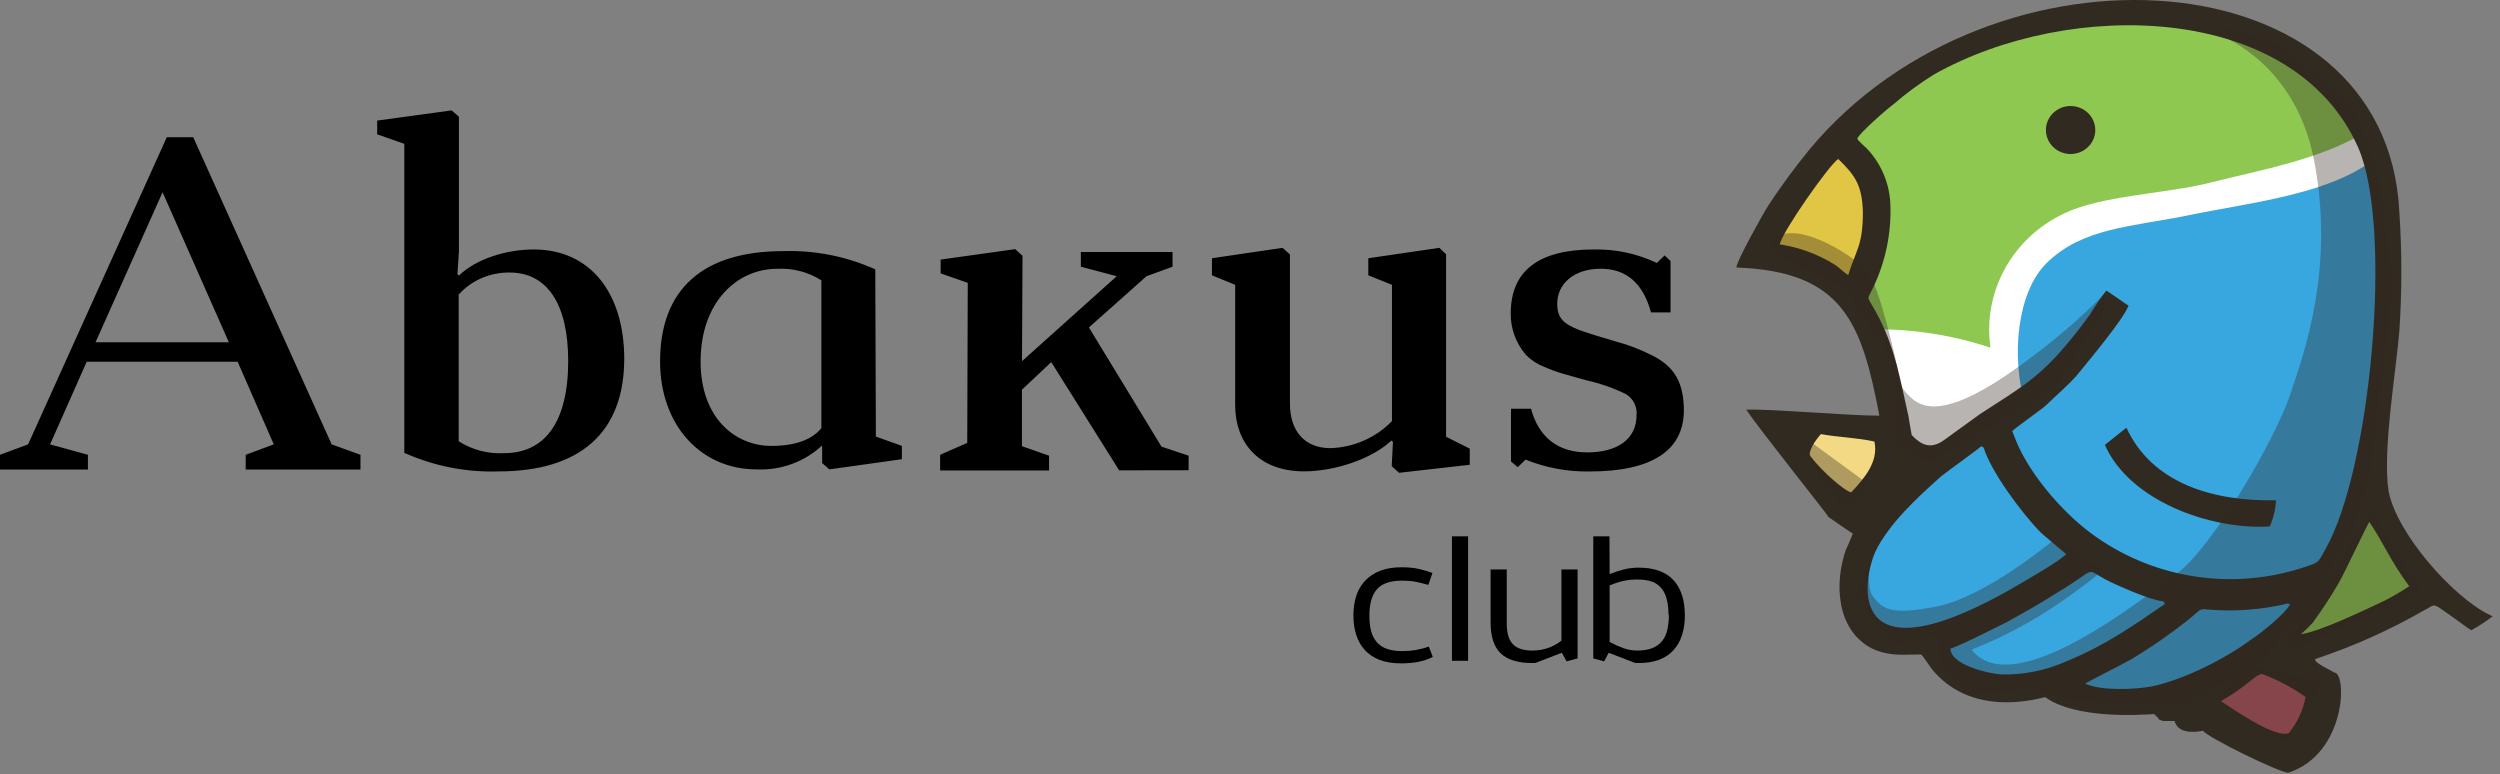 <?xml version="1.0" encoding="UTF-8"?> <svg xmlns="http://www.w3.org/2000/svg" width="155" height="48" viewBox="0 0 155 48" fill="none"><rect x="0" y="0" width="155" height="48" fill="#808080" stroke="none"/> <g clip-path="url(#clip0_120_4977)"> <path fill-rule="evenodd" clip-rule="evenodd" d="M10.342 8.506L1.742 27.55L0 28.197V29.11H5.451V28.197L3.105 27.55L5.375 22.428H14.733L16.975 27.55L15.233 28.197V29.11H22.35V28.197L20.563 27.55L11.979 8.506H10.342ZM54.239 16.689C52.461 15.892 50.516 15.508 48.558 15.569C43.619 15.569 40.925 17.897 40.925 22.412C40.925 26.351 43.446 29.102 46.905 29.102C47.651 29.136 48.397 29.022 49.096 28.767C49.796 28.511 50.434 28.12 50.973 27.617V28.711L51.417 29.102L55.917 28.471V27.644L54.304 27.068L54.267 16.697L54.239 16.689ZM50.929 26.539C50.219 27.429 48.913 27.648 47.836 27.648C45.558 27.648 43.437 25.896 43.437 22.416C43.437 18.708 45.719 16.666 48.175 16.666C49.147 16.611 50.111 16.863 50.925 17.383V26.547L50.929 26.539ZM73.694 29.154V28.252L72.013 27.692L67.513 20.303L71.085 17.125L72.698 16.537V15.623H67.013V16.537L69.239 17.125L63.364 22.392L63.396 15.859L62.941 15.447L58.32 16.094V16.948L60.001 17.536L59.969 27.46L58.288 28.197V29.169H65.041V28.252L63.36 27.664V24.16L65.178 22.451L69.388 29.161L73.694 29.154ZM14.189 21.22H5.923L10.08 11.92L14.189 21.22ZM25.075 28.079C26.895 28.896 28.886 29.289 30.89 29.228C35.946 29.228 38.704 26.845 38.704 22.22C38.688 18.191 36.627 15.467 33.087 15.467C31.39 15.467 29.515 16.055 28.454 17.085L28.361 16.995L28.454 15.58V7.236L27.999 6.844L23.386 7.475V8.329L25.067 8.917V28.079H25.075ZM28.45 18.25C28.844 17.817 29.329 17.472 29.872 17.238C30.416 17.005 31.005 16.889 31.599 16.897C33.93 16.897 35.228 18.857 35.228 22.384C35.228 26.182 33.773 28.095 31.261 28.095C30.263 28.152 29.273 27.893 28.438 27.358V18.25H28.45ZM89.665 15.776L89.242 15.365L84.835 16.011V17.07L86.302 17.658V26.108C85.309 27.135 83.938 27.738 82.488 27.785C80.911 27.785 79.976 26.755 79.976 25.018V15.776L79.52 15.365L75.141 16.011V17.07L76.581 17.658V25.105C76.581 27.488 78.065 29.224 80.851 29.224C82.698 29.224 85.028 28.487 86.27 27.311L86.363 27.401L86.286 28.902L86.742 29.314L91.125 28.816V27.817L89.657 27.08V15.776H89.665ZM94.1 28.965L94.584 28.495C95.84 29.004 97.191 29.255 98.552 29.232C102.459 29.232 104.487 27.907 104.398 25.258C104.338 23.459 103.632 22.565 102.156 21.902C101.734 21.7 101.299 21.524 100.854 21.373L99.37 20.93C97.237 20.295 96.548 20.017 96.548 18.841C96.548 17.548 97.636 16.662 99.241 16.662C100.846 16.662 101.874 17.575 102.362 19.37H103.572V16.188L103.209 15.835L102.725 16.305C101.509 15.725 100.168 15.437 98.814 15.467C95.391 15.467 93.665 16.791 93.665 19.441C93.656 20.375 93.989 21.282 94.604 22C94.919 22.322 95.301 22.573 95.725 22.737C96.118 22.91 96.522 23.058 96.935 23.18L98.33 23.572C99.186 23.763 100.015 24.051 100.802 24.43C101.025 24.565 101.205 24.757 101.322 24.986C101.44 25.214 101.49 25.47 101.467 25.724C101.467 27.292 100.197 28.048 98.406 28.048C96.616 28.048 95.407 27.135 94.923 25.34H93.681V28.609L94.1 28.965Z" fill="black"></path> <path fill-rule="evenodd" clip-rule="evenodd" d="M137.86 43.795C138.033 43.983 140.372 45.23 140.815 45.496L141.852 46.057C142.456 45.77 143.464 44.097 143.504 43.188C142.661 42.796 141.892 42.267 141.052 41.82C140.698 41.628 140.569 41.569 140.246 41.349C139.924 41.13 139.795 41.263 139.4 41.479C139.069 41.655 137.686 42.698 137.319 43.278C137.089 43.591 138.017 43.529 137.86 43.795Z" fill="#B35462"></path> <path fill-rule="evenodd" clip-rule="evenodd" d="M115.882 19.424L121.922 19.949L125.874 10.295L138.017 9.711L146.332 6.862L147.949 12.619L131.554 15.586L126.591 20.819L126.292 24.774L119.89 28.615L117.915 27.509L116.479 21.113L115.882 19.424Z" fill="white"></path> <path fill-rule="evenodd" clip-rule="evenodd" d="M109.456 15.532C109.767 15.6 110.085 15.635 110.404 15.638C111.174 15.853 112.303 16.092 112.9 16.551C113.077 16.688 114.803 18.162 114.915 18.236C115.04 18.064 115.911 13.533 115.964 13.258C116.202 12.083 114.883 9.782 113.77 9.053L113.492 9.378C113.391 9.5 113.295 9.602 113.198 9.727C112.996 9.978 112.819 10.205 112.621 10.472L111.815 11.604C111.754 11.73 109.541 15.43 109.456 15.532Z" fill="#E1C544"></path> <path fill-rule="evenodd" clip-rule="evenodd" d="M111.441 27.353C111.562 27.968 114.482 30.677 115.002 31.523C115.199 31.468 115.046 31.551 115.264 31.413C115.373 31.182 115.55 30.978 115.667 30.669C115.738 30.465 115.821 30.266 115.916 30.073C116.054 29.767 115.986 29.83 116.191 29.634C116.304 28.85 116.675 28.368 116.501 27.361C115.591 27.041 114.643 26.835 113.679 26.745C113.478 26.702 113.276 26.647 113.086 26.6L112.869 26.549C112.53 26.424 112.82 26.549 112.667 26.424L112.542 26.455C112.139 26.401 111.99 26.267 111.619 26.408L111.441 27.353Z" fill="#F3D983"></path> <path fill-rule="evenodd" clip-rule="evenodd" d="M119.692 39.558C123.215 44.426 134.461 42.858 134.51 42.878C135.82 43.328 146.332 39.797 146.863 26.984C147.944 24.139 147.605 17.534 147.928 14.524C148.122 12.717 147.731 11.42 147.55 9.586C144.783 12.016 139.755 12.51 135.816 13.321C132.111 14.081 129.095 14.105 126.853 16.347C125.09 18.118 124.635 22.081 125.603 25.271C125.659 25.463 124.144 26.267 123.99 26.381C104.765 39.895 121.155 39.934 119.692 39.558Z" fill="#38A6DF"></path> <path fill-rule="evenodd" clip-rule="evenodd" d="M115.541 15.426C115.686 15.516 115.182 17.605 115.319 17.813C115.456 18.02 115.996 20.262 116.158 20.431C116.5 20.47 116.883 20.411 117.239 20.431C119.341 20.516 121.42 20.895 123.411 21.556C123.167 19.882 123.475 18.176 124.291 16.683C125.107 15.19 126.388 13.987 127.951 13.246C130.322 12.098 134.241 12.035 137.096 11.31C140.076 10.55 144.06 9.868 146.829 8.069C146.829 7.626 145.338 6.477 145.063 6.109C144.111 4.913 142.905 3.931 141.527 3.228C140.467 2.656 139.64 2.425 139.245 2.221L139.18 2.182L137.519 1.86C135.618 1.545 133.694 1.395 131.765 1.41C128.802 1.476 126.964 1.609 124.193 2.472C121.964 3.162 119.072 4.996 117.182 6.14C117.069 6.211 117.005 6.234 116.879 6.313C116.754 6.391 116.698 6.415 116.581 6.489L114.053 8.229C114.193 8.355 114.354 8.457 114.528 8.531C114.685 8.632 114.836 8.74 114.98 8.857C117.109 10.373 116.593 12.529 115.597 14.426C115.527 14.761 115.506 15.104 115.536 15.445L115.541 15.426ZM146.624 31.578L143.801 36.959L142.096 39.895L148.95 37.802L150.208 36.348L147.696 32.307L146.624 31.578Z" fill="#8EC851"></path> <path fill-rule="evenodd" clip-rule="evenodd" d="M128.377 6.572C128.68 6.572 128.977 6.659 129.228 6.823C129.481 6.986 129.677 7.219 129.792 7.491C129.909 7.763 129.939 8.063 129.88 8.352C129.821 8.641 129.675 8.906 129.46 9.114C129.247 9.323 128.973 9.464 128.676 9.522C128.378 9.579 128.07 9.55 127.791 9.437C127.511 9.324 127.271 9.133 127.103 8.889C126.934 8.644 126.846 8.356 126.846 8.061C126.846 7.666 127.006 7.287 127.294 7.008C127.581 6.729 127.971 6.572 128.377 6.572ZM141.924 45.433C141.155 45.845 138.485 43.991 137.7 43.474C139.372 42.509 139.716 41.906 140.236 41.784C141.199 42.142 142.11 42.621 142.945 43.211C142.801 44.02 142.45 44.782 141.924 45.425V45.433ZM114.882 33.067C114.837 33.193 114.543 33.894 114.446 34.078C113.729 36.12 113.825 39.044 116.059 40.205C117.156 40.714 117.97 40.577 119.116 40.577C119.261 40.718 119.639 41.318 119.833 41.553C121.599 43.642 124.269 43.873 126.801 43.223C126.854 43.223 128.212 44.587 133.293 44.289C133.676 44.242 133.53 44.289 133.768 44.473C133.865 44.657 133.957 44.657 134.151 44.704H134.821C135.022 45.386 135.776 45.465 136.587 45.308C136.876 45.731 141.425 47.953 141.884 47.907C145.473 46.731 145.546 41.69 144.707 41.69C144.498 41.537 143.364 41.043 143.562 40.855C145.906 40.077 148.161 39.067 150.291 37.841C150.864 37.563 150.816 37.379 151.339 37.747C152.525 38.566 152.953 38.923 153.223 39.076C153.685 38.82 154.128 38.531 154.546 38.21L154.355 38.12C152.082 37.022 148.614 33.095 148.098 30.477C147.695 28.027 148.557 23.03 148.759 20.529C148.926 18.073 148.926 15.609 148.759 13.152C148.01 -2.874 123.542 -4.352 112.196 9.257C111.289 10.37 110.43 11.53 109.668 12.69C109.334 13.2 107.652 16.218 107.652 16.586C114.277 16.825 115.415 19.992 116.523 25.773C114.535 25.773 109.697 25.334 108.265 25.401C109.072 26.604 113.293 31.884 113.378 32.064C113.854 32.393 114.66 32.954 114.858 33.075L114.882 33.067ZM114.785 30.52C114.475 30.52 113.019 29.305 112.249 28.285C112.055 28.027 112.576 27.259 112.898 26.914C113.87 27.102 115.144 27.133 116.213 27.376C116.491 28.631 115.563 29.685 114.785 30.512V30.52ZM118.313 25.726C118.353 26 118.47 26.686 118.526 26.973C119.067 27.541 119.656 27.901 120.507 27.302L122.749 25.679C125.325 24.009 126.47 23.406 128.393 21.038C128.825 20.529 129.156 20.062 129.539 19.553C129.86 19.025 130.21 18.513 130.587 18.02C130.635 18.02 131.876 18.902 131.97 18.949C131.635 19.831 129.442 22.43 128.773 23.261C128.2 23.911 127.482 24.515 126.862 25.119C126.574 25.397 124.76 26.651 124.76 26.741L124.857 26.973C125.619 29.152 127.768 31.676 129.631 33.052C131.459 34.415 133.6 35.326 135.87 35.706C138.14 36.086 140.471 35.923 142.663 35.231C143.759 34.858 143.667 35 144.191 34.024C146.981 29.109 148.388 14.136 146.207 9.147C142.207 0.132 128.329 -0.115 119.922 4.608C119.029 5.16 118.184 5.781 117.394 6.466C117.011 6.744 115.245 8.277 115.152 8.602C115.2 8.743 115.725 9.159 115.87 9.343C116.703 10.289 117.173 11.485 117.205 12.729C117.263 14.471 116.904 16.202 116.156 17.785C115.68 18.804 115.725 18.158 116.539 19.78C117.551 21.811 117.822 23.598 118.305 25.718L118.313 25.726ZM140.716 32.64C137.042 32.864 132.03 31.049 130.502 27.584L131.837 26.518C133.45 30.01 137.276 31.096 141.11 31.017C141.085 31.576 140.954 32.126 140.727 32.64H140.716ZM122.849 27.674C122.946 27.721 122.898 27.674 122.994 27.768C123.426 29.207 125.333 31.805 126.526 33.013C126.765 33.244 128.006 34.267 128.103 34.357C127.579 34.866 126.051 35.701 125.381 36.12C123.329 37.328 117.507 40.62 116.076 37.837C115.551 36.861 115.838 35.192 116.265 34.22C117.071 32.503 118.938 30.786 120.369 29.516C121.087 28.96 122.518 27.948 122.854 27.658L122.849 27.674ZM120.914 40.217C121.499 40.06 123.854 38.849 124.426 38.57C125.523 37.967 126.526 37.394 127.526 36.759C130.103 35.227 129.196 35.192 130.534 35.925C131.252 36.297 133.356 37.222 134.067 37.269C134.256 37.41 134.164 37.269 134.212 37.453C132.196 38.845 130.442 40.052 128.164 40.981C126.895 41.558 125.508 41.843 124.107 41.816C123.229 41.761 120.93 41.204 120.93 40.212L120.914 40.217ZM141.881 37.41C140.212 37.812 138.484 37.938 136.772 37.782C136.388 37.736 136.34 37.877 136.054 38.108C135.623 38.48 135.248 38.758 134.813 39.084C133.954 39.734 133.094 40.291 132.188 40.847C131.805 41.079 129.325 42.333 129.277 42.38C130.232 42.843 132.333 42.752 133.38 42.564C135.396 42.145 137.962 40.847 139.587 39.64C140.11 39.315 141.784 37.971 141.973 37.461L141.876 37.414L141.881 37.41ZM146.892 32.354C147.727 33.569 148.247 34.858 149.376 36.344C148.888 36.667 148.382 36.965 147.86 37.234C146.57 37.837 143.897 39.135 142.659 39.323C142.911 39.102 143.149 38.869 143.376 38.625C143.958 37.834 144.496 37.014 144.989 36.168C145.344 35.572 146.795 32.464 146.897 32.362L146.892 32.354ZM110.342 15.148C110.531 14.313 113.442 10.181 113.971 9.856C115.019 10.875 115.45 11.479 115.499 13.149C115.499 15.238 115.067 15.5 114.591 17.044C114.446 16.997 113.971 16.535 113.733 16.394C112.702 15.757 111.548 15.333 110.342 15.148Z" fill="#312A20"></path> <path opacity="0.35" fill-rule="evenodd" clip-rule="evenodd" d="M117.665 22.928C117.665 22.928 116.568 17.672 115.722 16.762C114.874 15.853 112.431 14.371 110.996 14.458C109.56 14.544 109.673 15.061 109.673 15.061L110.54 16.021L114.31 17.825L116.822 21.575L117.673 22.928H117.665ZM127.293 33.51L129.209 34.325L128.128 35.274L129.193 34.714L130.479 35.278C129.165 36.374 127.771 37.375 126.306 38.272C123.293 40.052 122.153 40.181 122.274 40.326C124.865 43.462 132.519 37.343 134.865 35.646C137.212 33.949 141.087 27.157 141.986 24.48C142.885 21.803 144.751 16.641 143.482 9.978C142.212 3.315 136.869 1.88 136.869 1.88L138.398 1.81L141.32 2.742L145.985 6.638L147.542 11.059L148.381 17.574L146.945 29.395L145.929 32.652L143.296 37.304L140.244 41.028L139.745 41.302L144.115 42.258L141.696 46.025L137.288 43.43L138.745 41.863L135.155 43.822L128.393 43.43C128.393 43.43 126.539 42.905 126.377 42.792C126.217 42.678 122.668 43.023 122.398 43.054C122.128 43.086 120.274 41.02 120.274 41.02L120.124 39.55L120.455 39.374L117.402 39.974L115.068 37.038L116.124 34.063C116.124 34.063 115.555 36.215 116.124 36.971C116.693 37.727 117.172 38.194 120.156 37.583C123.14 36.971 127.293 33.51 127.293 33.51ZM111.923 27.145L111.552 27.749L114.177 31.5L116.024 30.155L111.923 27.149V27.145ZM147.055 31.782C147.055 31.782 142.268 39.021 141.848 39.401C141.43 39.781 142.538 40.185 142.538 40.185L150.106 36.607L147.055 31.782Z" fill="#312A20"></path> <path opacity="0.35" fill-rule="evenodd" clip-rule="evenodd" d="M130.615 18.13C130.555 18.013 129.075 19.918 125.084 22.783C121.092 25.648 119.37 25.526 118.47 24.644C117.975 24.195 117.618 23.621 117.438 22.986C117.438 22.986 117.515 27.317 117.572 27.494C117.628 27.67 119.696 28.67 119.696 28.67L127.413 24.088L130.466 19.232L130.615 18.13Z" fill="#312A20"></path> </g> <path d="M88.587 36.181L88.811 35.523C88.54 35.421 88.257 35.341 87.963 35.273C87.668 35.205 87.315 35.171 86.903 35.171C86.397 35.171 85.949 35.239 85.572 35.387C85.195 35.534 84.889 35.739 84.642 36C84.394 36.261 84.206 36.578 84.088 36.942C83.971 37.305 83.912 37.713 83.912 38.156C83.912 38.599 83.971 39.007 84.088 39.37C84.206 39.733 84.383 40.04 84.618 40.301C84.854 40.562 85.16 40.766 85.537 40.914C85.914 41.061 86.361 41.129 86.879 41.129C87.268 41.129 87.61 41.095 87.916 41.038C88.222 40.982 88.528 40.88 88.834 40.732L88.587 40.085C88.305 40.187 88.034 40.255 87.775 40.301C87.515 40.346 87.245 40.369 86.974 40.369C86.585 40.369 86.255 40.324 85.996 40.233C85.737 40.142 85.525 40.006 85.36 39.813C85.195 39.62 85.078 39.393 85.007 39.12C84.936 38.848 84.901 38.53 84.901 38.179C84.901 37.452 85.054 36.907 85.36 36.544C85.666 36.181 86.196 36 86.938 36C87.256 36 87.527 36.022 87.763 36.068C87.998 36.113 88.257 36.181 88.54 36.261L88.587 36.181Z" fill="black"></path> <path d="M91.021 40.97V33.253H90.02V40.97H91.021Z" fill="black"></path> <path d="M97.811 40.823V35.307H96.81V39.722C96.28 40.131 95.68 40.335 95.008 40.335C94.467 40.335 94.066 40.21 93.807 39.949C93.548 39.688 93.418 39.257 93.418 38.655V35.307H92.417V38.599C92.417 39.472 92.629 40.108 93.041 40.505C93.454 40.902 94.102 41.107 94.985 41.107H95.185L96.834 40.471L97.128 41.004L97.811 40.823Z" fill="black"></path> <path d="M103.472 38.133C103.472 38.462 103.436 38.757 103.378 39.03C103.319 39.302 103.213 39.54 103.06 39.733C102.907 39.926 102.706 40.074 102.459 40.176C102.212 40.278 101.894 40.335 101.517 40.335C101.222 40.335 100.94 40.289 100.657 40.187C100.374 40.085 100.092 39.96 99.797 39.801V36.295C100.127 36.158 100.422 36.068 100.681 36.011C100.94 35.954 101.222 35.931 101.517 35.931C101.835 35.931 102.106 35.966 102.341 36.034C102.577 36.102 102.777 36.227 102.942 36.397C103.107 36.567 103.236 36.794 103.319 37.078C103.401 37.361 103.448 37.713 103.448 38.133H103.472ZM99.786 33.253H98.784V40.823L99.456 41.004L99.739 40.471L101.387 41.107H101.623C102.106 41.107 102.518 41.038 102.871 40.902C103.224 40.766 103.519 40.573 103.754 40.312C103.99 40.051 104.167 39.745 104.284 39.382C104.402 39.018 104.461 38.61 104.461 38.167C104.461 37.214 104.226 36.476 103.754 35.966C103.283 35.455 102.565 35.194 101.599 35.194C101.293 35.194 100.999 35.228 100.716 35.296C100.433 35.364 100.127 35.466 99.797 35.591L99.786 33.253Z" fill="black"></path> <defs> <clipPath id="clip0_120_4977"> <rect width="154.549" height="47.907" fill="white"></rect> </clipPath> </defs> </svg> 